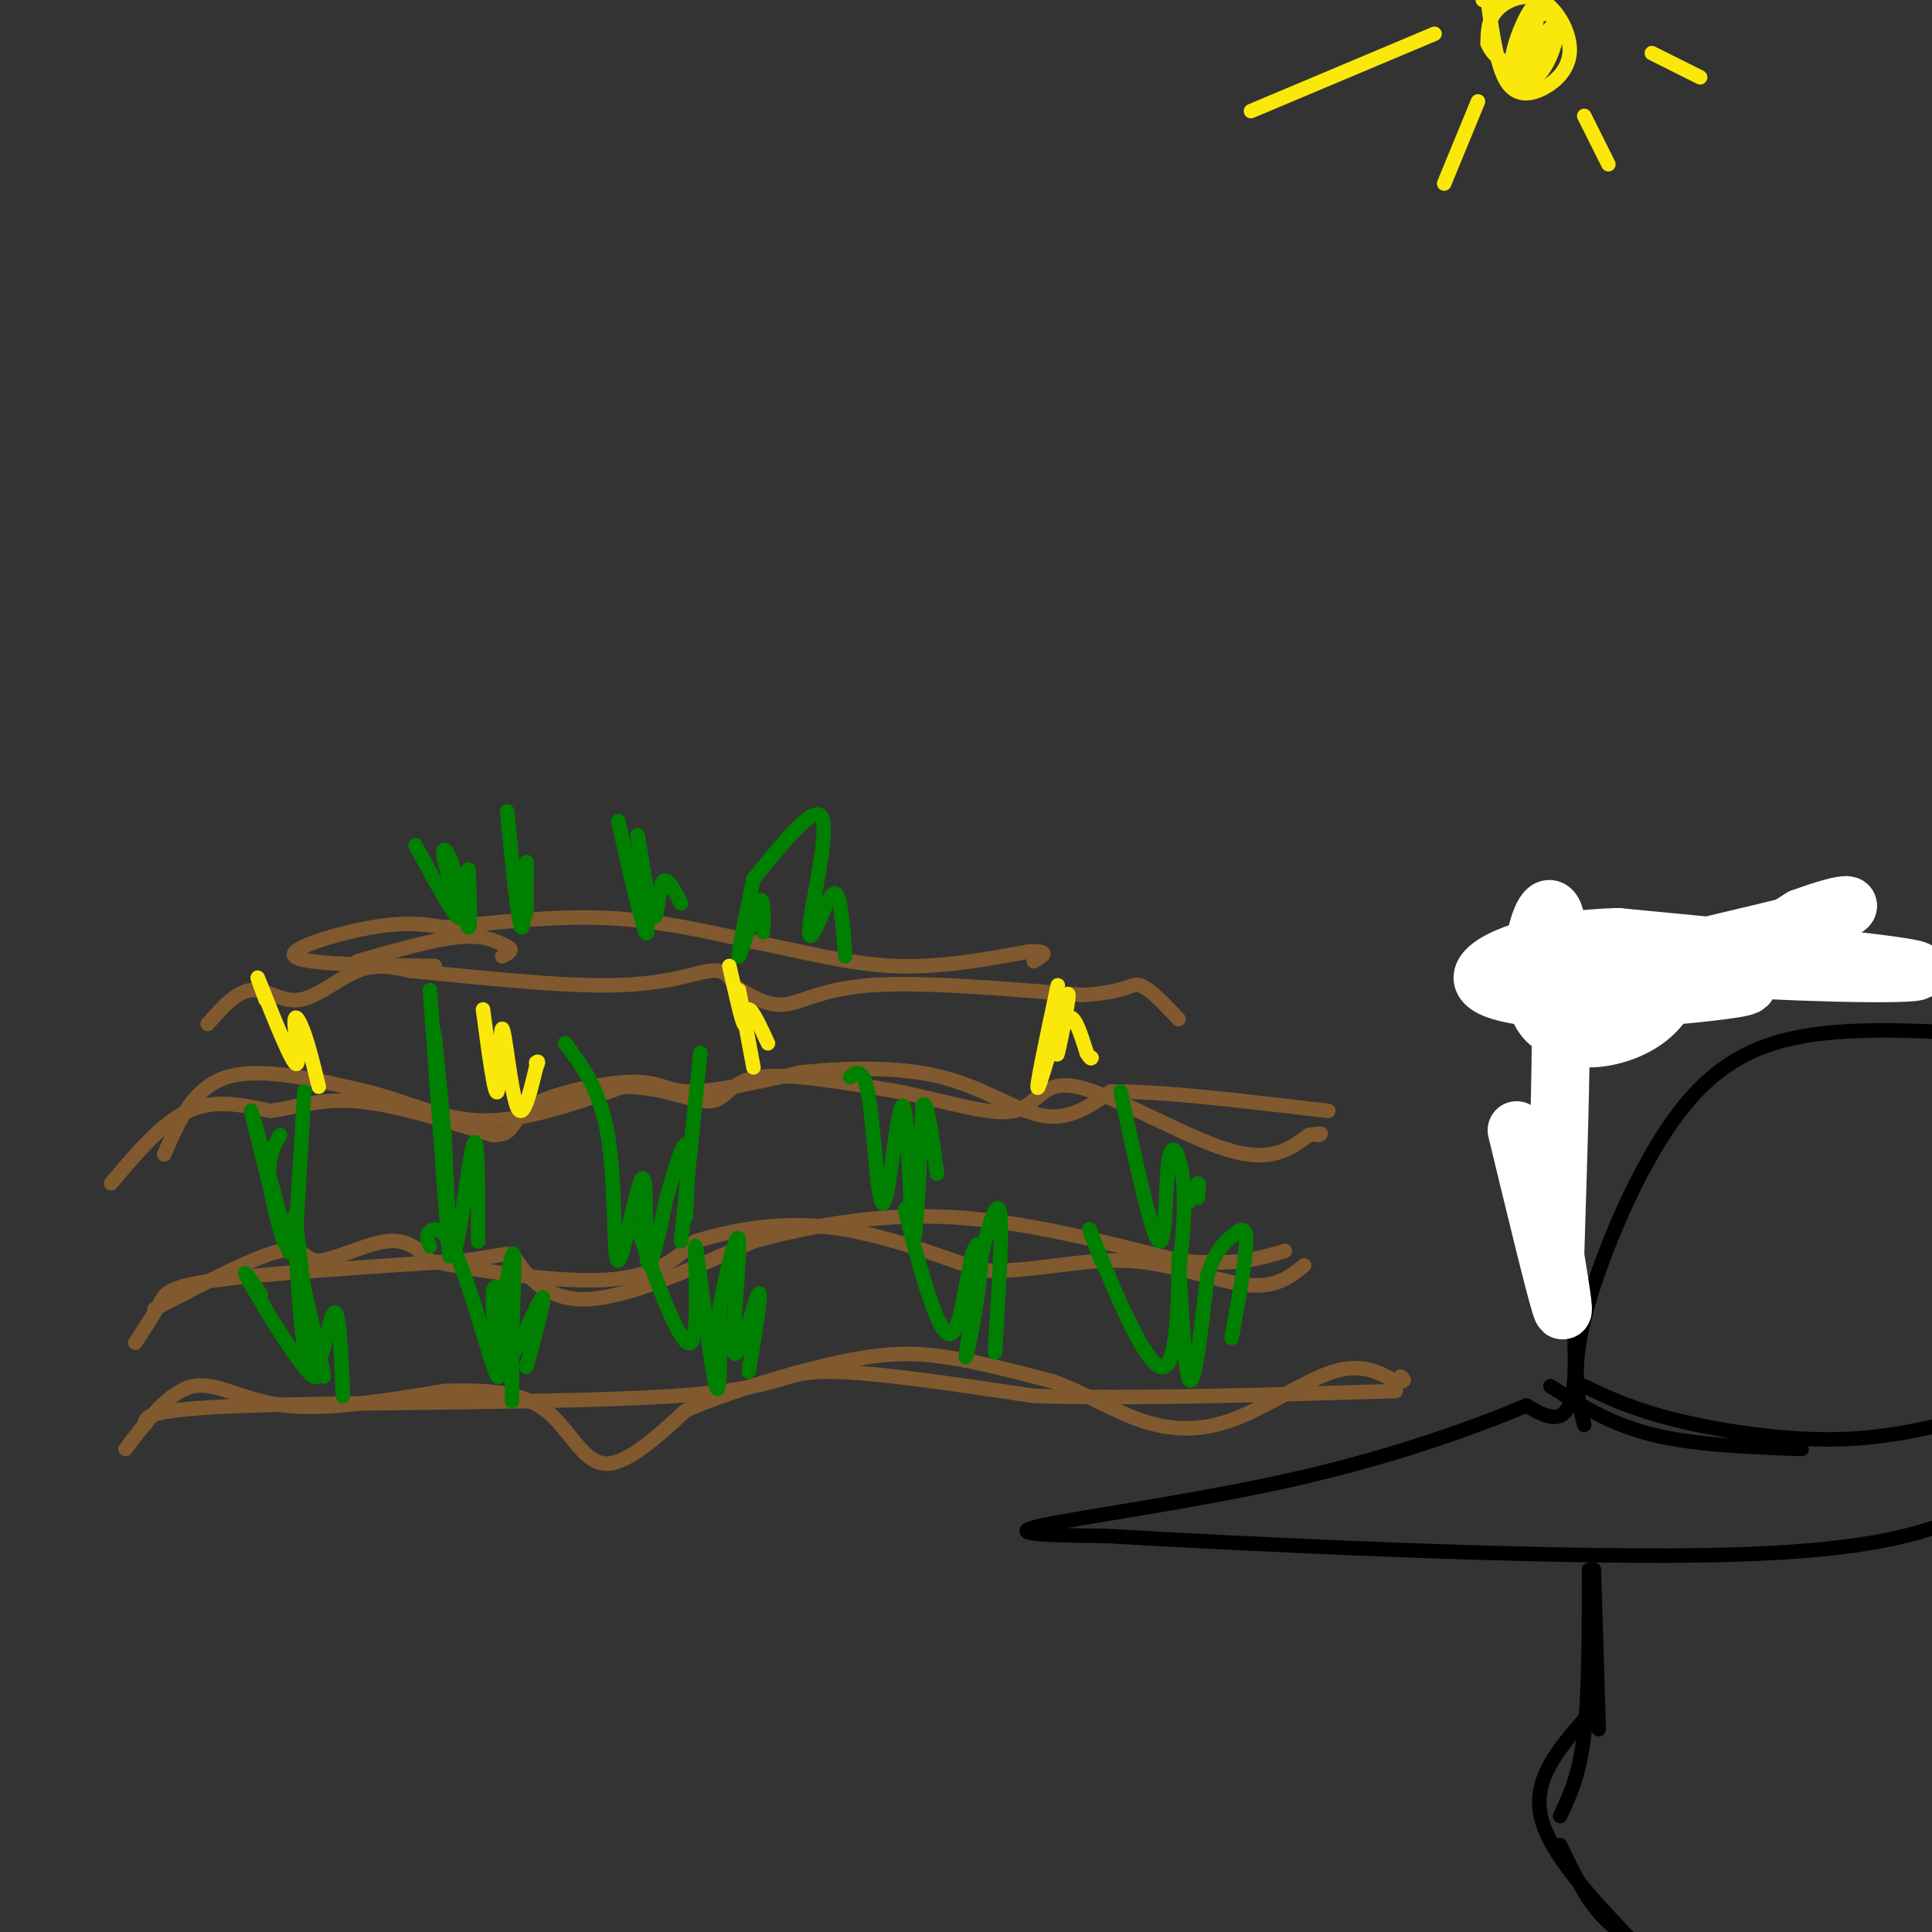 <svg viewBox='0 0 400 400' version='1.1' xmlns='http://www.w3.org/2000/svg' xmlns:xlink='http://www.w3.org/1999/xlink'><rect x="0" y="0" width="400" height="400" fill="#333333" stroke="none"/><g fill='none' stroke='#81592f' stroke-width='3' stroke-linecap='round' stroke-linejoin='round'><path d='M30,295c-0.024,-1.643 -0.048,-3.286 22,-4c22.048,-0.714 66.167,-0.500 88,-2c21.833,-1.500 21.381,-4.714 30,-5c8.619,-0.286 26.310,2.357 44,5'/><path d='M214,289c19.833,0.667 47.417,-0.167 75,-1'/><path d='M32,271c10.446,-5.440 20.893,-10.881 26,-12c5.107,-1.119 4.875,2.083 8,2c3.125,-0.083 9.607,-3.452 14,-4c4.393,-0.548 6.696,1.726 9,4'/><path d='M89,261c8.556,1.867 25.444,4.533 36,4c10.556,-0.533 14.778,-4.267 19,-8'/><path d='M144,257c7.533,-2.311 16.867,-4.089 27,-3c10.133,1.089 21.067,5.044 32,9'/><path d='M203,263c10.393,0.595 20.375,-2.417 30,-2c9.625,0.417 18.893,4.262 25,5c6.107,0.738 9.054,-1.631 12,-4'/><path d='M34,239c3.000,-6.917 6.000,-13.833 13,-16c7.000,-2.167 18.000,0.417 29,3'/><path d='M76,226c8.556,2.111 15.444,5.889 24,6c8.556,0.111 18.778,-3.444 29,-7'/><path d='M129,225c8.310,-0.071 14.583,3.250 18,3c3.417,-0.250 3.976,-4.071 10,-5c6.024,-0.929 17.512,1.036 29,3'/><path d='M186,226c9.574,1.890 19.010,5.115 24,4c4.990,-1.115 5.536,-6.569 13,-5c7.464,1.569 21.847,10.163 31,13c9.153,2.837 13.077,-0.081 17,-3'/><path d='M271,235c3.167,-0.500 2.583,-0.250 2,0'/><path d='M23,245c5.250,-6.250 10.500,-12.500 16,-15c5.500,-2.500 11.250,-1.250 17,0'/><path d='M56,230c5.400,-0.756 10.400,-2.644 18,-2c7.600,0.644 17.800,3.822 28,7'/><path d='M102,235c4.989,0.072 3.461,-3.249 8,-6c4.539,-2.751 15.145,-4.933 21,-5c5.855,-0.067 6.959,1.981 12,2c5.041,0.019 14.021,-1.990 23,-4'/><path d='M166,222c9.036,-0.929 20.125,-1.250 29,1c8.875,2.250 15.536,7.071 21,8c5.464,0.929 9.732,-2.036 14,-5'/><path d='M230,226c9.833,-0.167 27.417,1.917 45,4'/><path d='M28,278c1.911,-2.911 3.822,-5.822 5,-8c1.178,-2.178 1.622,-3.622 12,-5c10.378,-1.378 30.689,-2.689 51,-4'/><path d='M96,261c9.964,-1.238 9.375,-2.333 11,0c1.625,2.333 5.464,8.095 14,8c8.536,-0.095 21.768,-6.048 35,-12'/><path d='M156,257c12.467,-3.378 26.133,-5.822 41,-5c14.867,0.822 30.933,4.911 47,9'/><path d='M244,261c11.500,1.167 16.750,-0.417 22,-2'/><path d='M26,300c4.533,-6.000 9.067,-12.000 14,-13c4.933,-1.000 10.267,3.000 19,4c8.733,1.000 20.867,-1.000 33,-3'/><path d='M92,288c9.345,-0.345 16.208,0.292 21,4c4.792,3.708 7.512,10.488 12,11c4.488,0.512 10.744,-5.244 17,-11'/><path d='M142,292c8.821,-3.845 22.375,-7.958 32,-10c9.625,-2.042 15.321,-2.012 22,-1c6.679,1.012 14.339,3.006 22,5'/><path d='M218,286c6.622,2.419 12.177,5.968 18,8c5.823,2.032 11.914,2.547 19,0c7.086,-2.547 15.167,-8.156 21,-10c5.833,-1.844 9.416,0.078 13,2'/><path d='M289,286c2.333,0.167 1.667,-0.417 1,-1'/><path d='M43,212c2.964,-3.363 5.929,-6.726 9,-7c3.071,-0.274 6.250,2.542 10,2c3.750,-0.542 8.071,-4.440 12,-6c3.929,-1.560 7.464,-0.780 11,0'/><path d='M85,201c9.786,0.893 28.750,3.125 41,3c12.250,-0.125 17.786,-2.607 21,-3c3.214,-0.393 4.107,1.304 5,3'/><path d='M152,204c2.488,1.631 6.208,4.208 10,4c3.792,-0.208 7.655,-3.202 18,-4c10.345,-0.798 27.173,0.601 44,2'/><path d='M224,206c9.156,-0.444 10.044,-2.556 12,-2c1.956,0.556 4.978,3.778 8,7'/><path d='M74,199c7.917,-2.250 15.833,-4.500 21,-5c5.167,-0.500 7.583,0.750 10,2'/><path d='M105,196c1.500,0.667 0.250,1.333 -1,2'/><path d='M90,200c-13.689,-0.178 -27.378,-0.356 -29,-2c-1.622,-1.644 8.822,-4.756 16,-6c7.178,-1.244 11.089,-0.622 15,0'/><path d='M92,192c8.022,-0.667 20.578,-2.333 32,-2c11.422,0.333 21.711,2.667 32,5'/><path d='M156,195c10.178,2.022 19.622,4.578 29,5c9.378,0.422 18.689,-1.289 28,-3'/><path d='M213,197c4.833,-0.167 2.917,0.917 1,2'/></g>
<g fill='none' stroke='#008000' stroke-width='3' stroke-linecap='round' stroke-linejoin='round'><path d='M54,268c-2.378,-3.408 -4.756,-6.817 -2,-2c2.756,4.817 10.646,17.858 13,19c2.354,1.142 -0.828,-9.616 -1,-10c-0.172,-0.384 2.665,9.604 3,10c0.335,0.396 -1.833,-8.802 -4,-18'/><path d='M63,267c-1.180,-8.080 -2.131,-19.279 -2,-14c0.131,5.279 1.343,27.037 3,31c1.657,3.963 3.759,-9.868 5,-12c1.241,-2.132 1.620,7.434 2,17'/><path d='M89,258c-0.423,-1.092 -0.845,-2.183 0,-3c0.845,-0.817 2.959,-1.358 6,6c3.041,7.358 7.011,22.615 8,24c0.989,1.385 -1.003,-11.103 -1,-16c0.003,-4.897 2.001,-2.203 3,4c0.999,6.203 1.000,15.915 1,17c0.000,1.085 0.000,-6.458 0,-14'/><path d='M106,276c0.258,-7.375 0.904,-18.812 0,-16c-0.904,2.812 -3.359,19.872 -2,22c1.359,2.128 6.531,-10.678 8,-13c1.469,-2.322 -0.766,5.839 -3,14'/><path d='M134,260c-1.555,-4.499 -3.110,-8.998 -1,-3c2.110,5.998 7.885,22.494 10,21c2.115,-1.494 0.569,-20.979 1,-20c0.431,0.979 2.837,22.423 4,28c1.163,5.577 1.081,-4.711 1,-15'/><path d='M149,271c1.207,-7.128 3.726,-17.447 4,-14c0.274,3.447 -1.695,20.659 -1,23c0.695,2.341 4.056,-10.188 5,-12c0.944,-1.812 -0.528,7.094 -2,16'/><path d='M189,256c-1.201,-4.297 -2.402,-8.594 -1,-3c1.402,5.594 5.406,21.079 8,23c2.594,1.921 3.778,-9.722 5,-15c1.222,-5.278 2.483,-4.190 2,2c-0.483,6.190 -2.709,17.483 -3,18c-0.291,0.517 1.355,-9.741 3,-20'/><path d='M203,261c1.400,-6.622 3.400,-13.178 4,-10c0.600,3.178 -0.200,16.089 -1,29'/><path d='M228,261c-1.927,-5.029 -3.853,-10.057 -1,-3c2.853,7.057 10.486,26.201 14,25c3.514,-1.201 2.907,-22.746 3,-23c0.093,-0.254 0.884,20.785 2,25c1.116,4.215 2.558,-8.392 4,-21'/><path d='M250,264c1.536,-4.881 3.375,-6.583 5,-8c1.625,-1.417 3.036,-2.548 3,1c-0.036,3.548 -1.518,11.774 -3,20'/><path d='M57,251c1.267,4.578 2.533,9.156 1,3c-1.533,-6.156 -5.867,-23.044 -6,-24c-0.133,-0.956 3.933,14.022 8,29'/><path d='M60,259c0.267,2.111 -3.067,-7.111 -4,-13c-0.933,-5.889 0.533,-8.444 2,-11'/><path d='M63,226c0.000,0.000 -2.000,34.000 -2,34'/><path d='M89,205c2.067,28.400 4.133,56.800 4,55c-0.133,-1.800 -2.467,-33.800 -3,-43c-0.533,-9.200 0.733,4.400 2,18'/><path d='M92,235c0.536,9.762 0.875,25.167 2,24c1.125,-1.167 3.036,-18.905 4,-22c0.964,-3.095 0.982,8.452 1,20'/><path d='M117,216c3.727,4.951 7.455,9.901 9,20c1.545,10.099 0.909,25.346 2,25c1.091,-0.346 3.909,-16.285 5,-17c1.091,-0.715 0.455,13.796 1,17c0.545,3.204 2.273,-4.898 4,-13'/><path d='M138,248c1.511,-5.133 3.289,-11.467 4,-11c0.711,0.467 0.356,7.733 0,15'/><path d='M145,218c0.000,0.000 -4.000,39.000 -4,39'/><path d='M176,223c1.459,-1.129 2.919,-2.258 4,5c1.081,7.258 1.785,22.904 3,21c1.215,-1.904 2.943,-21.359 4,-20c1.057,1.359 1.445,23.531 2,27c0.555,3.469 1.278,-11.766 2,-27'/><path d='M191,229c0.833,-2.167 1.917,5.917 3,14'/><path d='M232,226c3.250,15.060 6.500,30.119 8,31c1.500,0.881 1.250,-12.417 2,-17c0.750,-4.583 2.500,-0.452 3,5c0.500,5.452 -0.250,12.226 -1,19'/><path d='M246,249c0.833,-1.917 1.667,-3.833 2,-4c0.333,-0.167 0.167,1.417 0,3'/><path d='M86,175c4.180,7.644 8.360,15.289 9,15c0.640,-0.289 -2.262,-8.510 -3,-12c-0.738,-3.490 0.686,-2.247 2,2c1.314,4.247 2.518,11.499 3,12c0.482,0.501 0.241,-5.750 0,-12'/><path d='M105,168c1.156,11.800 2.311,23.600 3,24c0.689,0.400 0.911,-10.600 1,-13c0.089,-2.400 0.044,3.800 0,10'/><path d='M128,170c2.844,12.525 5.687,25.049 6,23c0.313,-2.049 -1.906,-18.673 -2,-20c-0.094,-1.327 1.936,12.643 3,16c1.064,3.357 1.161,-3.898 2,-6c0.839,-2.102 2.419,0.949 4,4'/><path d='M156,182c-1.689,8.111 -3.378,16.222 -3,16c0.378,-0.222 2.822,-8.778 4,-11c1.178,-2.222 1.089,1.889 1,6'/><path d='M156,182c6.145,-7.592 12.290,-15.183 14,-13c1.710,2.183 -1.016,14.142 -2,20c-0.984,5.858 -0.226,5.616 1,3c1.226,-2.616 2.922,-7.604 4,-7c1.078,0.604 1.539,6.802 2,13'/></g>
<g fill='none' stroke='#fae80b' stroke-width='3' stroke-linecap='round' stroke-linejoin='round'><path d='M55,207c-1.226,-3.321 -2.453,-6.641 -1,-3c1.453,3.641 5.585,14.244 7,16c1.415,1.756 0.112,-5.335 0,-8c-0.112,-2.665 0.968,-0.904 2,2c1.032,2.904 2.016,6.952 3,11'/><path d='M100,209c1.220,9.179 2.440,18.357 3,17c0.560,-1.357 0.458,-13.250 1,-13c0.542,0.250 1.726,12.643 3,16c1.274,3.357 2.637,-2.321 4,-8'/><path d='M111,221c0.667,-1.500 0.333,-1.250 0,-1'/><path d='M151,200c1.244,5.556 2.489,11.111 3,12c0.511,0.889 0.289,-2.889 1,-3c0.711,-0.111 2.356,3.444 4,7'/><path d='M153,205c0.000,0.000 3.000,16.000 3,16'/><path d='M219,204c-2.440,11.458 -4.880,22.915 -4,21c0.880,-1.915 5.081,-17.204 6,-19c0.919,-1.796 -1.445,9.901 -2,12c-0.555,2.099 0.699,-5.400 2,-7c1.301,-1.600 2.651,2.700 4,7'/><path d='M225,218c0.833,1.333 0.917,1.167 1,1'/><path d='M310,0c0.000,0.000 0.000,-1.000 0,-1'/><path d='M309,0c0.000,0.000 0.000,0.000 0,0'/><path d='M310,0c0.000,0.000 -3.000,0.000 -3,0'/><path d='M308,0c0.967,6.912 1.933,13.823 4,17c2.067,3.177 5.233,2.619 8,1c2.767,-1.619 5.133,-4.300 5,-8c-0.133,-3.700 -2.767,-8.419 -6,-10c-3.233,-1.581 -7.067,-0.023 -9,2c-1.933,2.023 -1.967,4.512 -2,7'/><path d='M308,9c0.992,2.602 4.473,5.605 7,3c2.527,-2.605 4.101,-10.820 3,-11c-1.101,-0.180 -4.875,7.676 -5,12c-0.125,4.324 3.399,5.118 6,2c2.601,-3.118 4.277,-10.147 3,-10c-1.277,0.147 -5.508,7.471 -6,9c-0.492,1.529 2.754,-2.735 6,-7'/><path d='M322,7c0.933,-2.022 0.267,-3.578 -1,-4c-1.267,-0.422 -3.133,0.289 -5,1'/><path d='M297,7c0.000,0.000 -38.000,16.000 -38,16'/><path d='M306,21c0.000,0.000 -7.000,17.000 -7,17'/><path d='M328,24c0.000,0.000 5.000,10.000 5,10'/><path d='M342,11c0.000,0.000 10.000,5.000 10,5'/></g>
<g fill='none' stroke='#000000' stroke-width='3' stroke-linecap='round' stroke-linejoin='round'><path d='M391,199c-26.467,-2.044 -52.933,-4.089 -64,-3c-11.067,1.089 -6.733,5.311 -5,12c1.733,6.689 0.867,15.844 0,25'/><path d='M322,233c1.333,15.178 4.667,40.622 4,52c-0.667,11.378 -5.333,8.689 -10,6'/><path d='M316,291c-8.798,3.750 -25.792,10.125 -47,15c-21.208,4.875 -46.631,8.250 -54,10c-7.369,1.750 3.315,1.875 14,2'/><path d='M229,318c27.244,1.600 88.356,4.600 124,4c35.644,-0.600 45.822,-4.800 56,-9'/><path d='M330,325c0.000,0.000 1.000,33.000 1,33'/><path d='M329,325c0.000,12.750 0.000,25.500 -1,34c-1.000,8.500 -3.000,12.750 -5,17'/><path d='M328,356c-5.333,6.167 -10.667,12.333 -9,20c1.667,7.667 10.333,16.833 19,26'/><path d='M323,382c2.667,5.583 5.333,11.167 9,15c3.667,3.833 8.333,5.917 13,8'/><path d='M321,287c6.167,3.917 12.333,7.833 21,10c8.667,2.167 19.833,2.583 31,3'/><path d='M328,287c5.022,2.400 10.044,4.800 19,7c8.956,2.200 21.844,4.200 33,4c11.156,-0.200 20.578,-2.600 30,-5'/><path d='M328,295c-1.375,-5.446 -2.750,-10.893 0,-22c2.750,-11.107 9.625,-27.875 17,-39c7.375,-11.125 15.250,-16.607 26,-19c10.750,-2.393 24.375,-1.696 38,-1'/></g>
<g fill='none' stroke='#ffffff' stroke-width='12' stroke-linecap='round' stroke-linejoin='round'><path d='M314,234c3.833,15.833 7.667,31.667 9,36c1.333,4.333 0.167,-2.833 -1,-10'/><path d='M322,260c0.524,-18.952 2.333,-61.333 0,-70c-2.333,-8.667 -8.810,16.381 -1,22c7.810,5.619 29.905,-8.190 52,-22'/><path d='M373,190c10.740,-3.923 11.591,-2.731 7,-1c-4.591,1.731 -14.622,4.000 -23,6c-8.378,2.000 -15.102,3.731 -3,5c12.102,1.269 43.029,2.077 43,1c-0.029,-1.077 -31.015,-4.038 -62,-7'/><path d='M335,194c-16.608,0.399 -27.128,4.898 -28,8c-0.872,3.102 7.903,4.807 19,5c11.097,0.193 24.516,-1.128 31,-2c6.484,-0.872 6.034,-1.296 1,-3c-5.034,-1.704 -14.651,-4.689 -21,-5c-6.349,-0.311 -9.428,2.051 -12,5c-2.572,2.949 -4.636,6.484 -4,9c0.636,2.516 3.971,4.014 8,4c4.029,-0.014 8.750,-1.540 12,-4c3.250,-2.460 5.029,-5.855 6,-8c0.971,-2.145 1.135,-3.042 0,-4c-1.135,-0.958 -3.567,-1.979 -6,-3'/><path d='M341,196c-1.000,0.167 -0.500,2.083 0,4'/></g>
</svg>